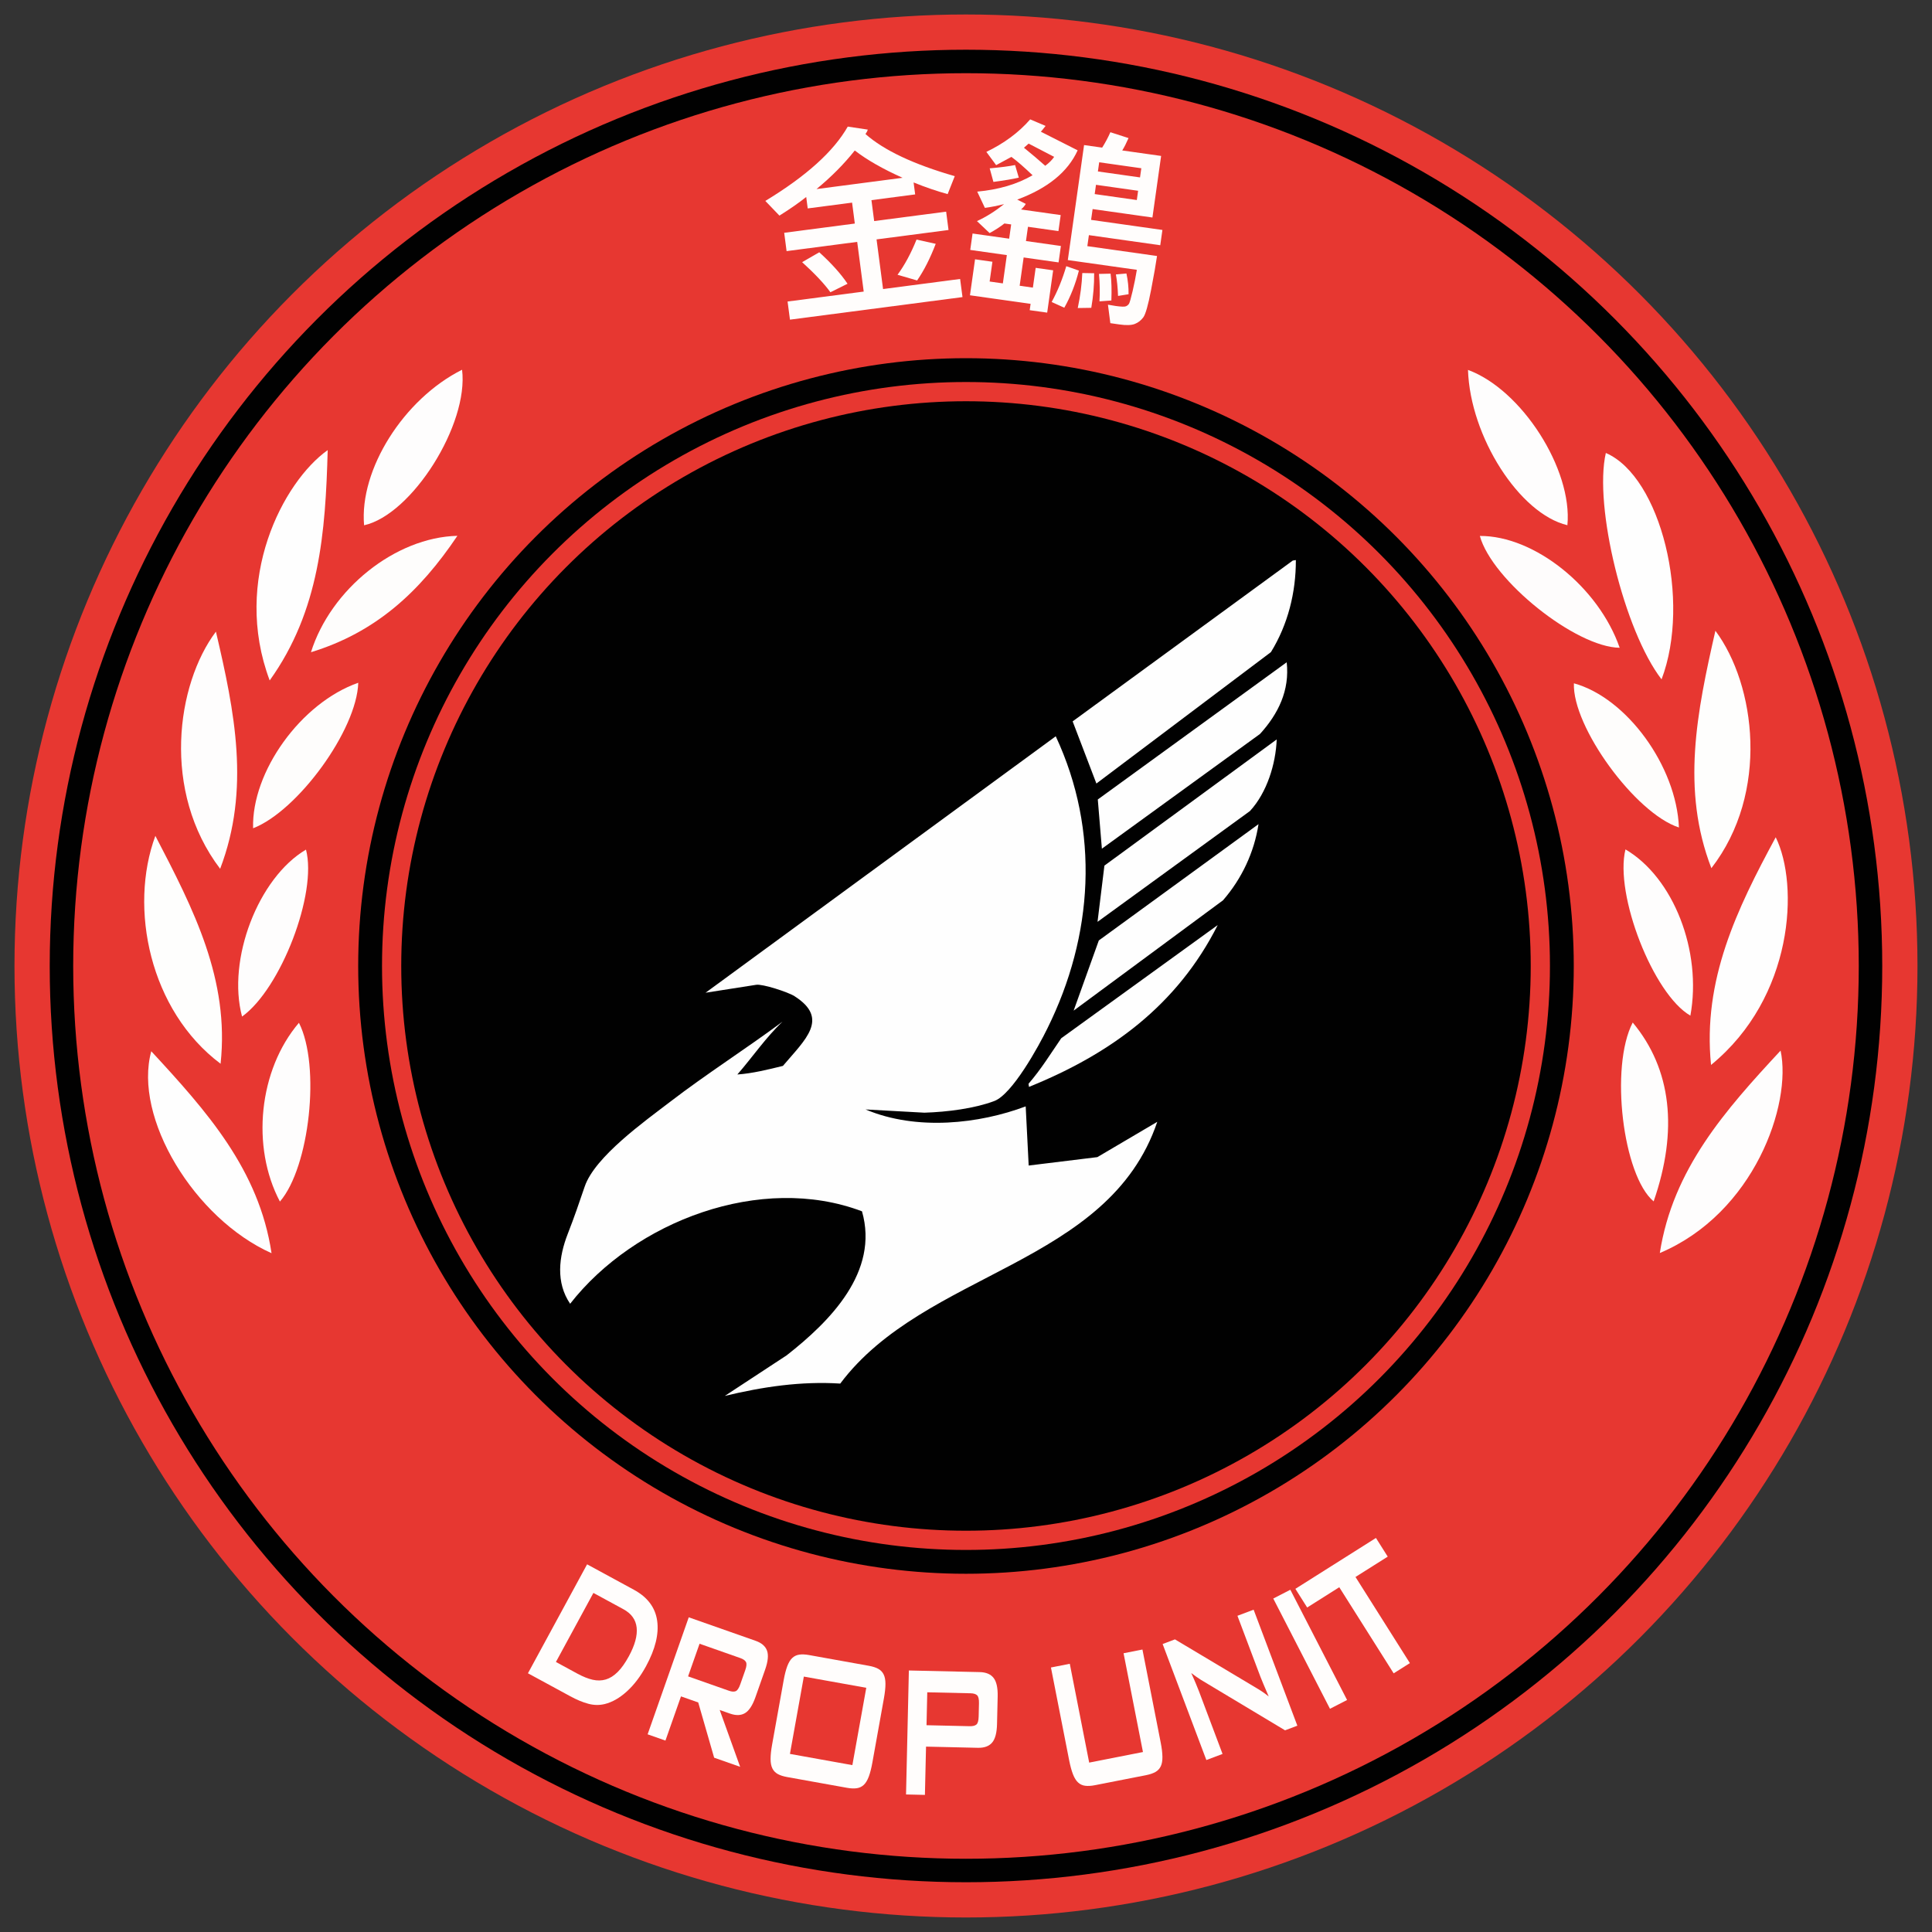<?xml version="1.0" encoding="UTF-8"?>
<svg id="uuid-267a00ca-8b91-45cf-8198-c675c84752da" data-name="Capa 1" xmlns="http://www.w3.org/2000/svg" viewBox="0 0 566.93 566.93">
  <rect x="0" y="0" width="566.93" height="566.93" fill="#333333" stroke="none"/>
  <defs>
    <style>
      .uuid-e533f154-fa36-4b92-a561-53bb6998ff56 {
        fill: #fefdfc;
      }

      .uuid-842442a9-012d-41e8-98a3-fc693cde5efc {
        fill: #fefefe;
      }

      .uuid-0f6ce42f-1616-4d7e-8375-467236e8caef {
        fill: #fffdfc;
      }

      .uuid-766bf1da-69a3-44a3-b276-6bec71bd01ea {
        fill: none;
      }

      .uuid-40f90375-b996-425b-853e-b29328b7d652 {
        fill: #fefcfc;
      }

      .uuid-865919fb-b63f-42ab-8b72-72f86f37e40e {
        fill: #fefdfd;
      }

      .uuid-c27b0c08-0a91-4780-9752-0fef9f00b90e {
        fill: #e73731;
      }

      .uuid-a884874d-7f80-46f5-8de0-479d71d64e41 {
        fill: #010101;
      }

      .uuid-1504941e-20ad-4514-90a1-89d18000db9b {
        fill: #fefefd;
      }
    </style>
  </defs>
  <g>
    <circle class="uuid-c27b0c08-0a91-4780-9752-0fef9f00b90e" cx="283.46" cy="283.46" r="279.21"/>
    <circle class="uuid-a884874d-7f80-46f5-8de0-479d71d64e41" cx="283.46" cy="283.46" r="268.87"/>
    <circle class="uuid-c27b0c08-0a91-4780-9752-0fef9f00b90e" cx="283.46" cy="283.46" r="261.98"/>
    <circle class="uuid-a884874d-7f80-46f5-8de0-479d71d64e41" cx="283.46" cy="283.46" r="178.35"/>
    <circle class="uuid-c27b0c08-0a91-4780-9752-0fef9f00b90e" cx="283.46" cy="283.46" r="171.36"/>
    <circle class="uuid-a884874d-7f80-46f5-8de0-479d71d64e41" cx="283.46" cy="283.46" r="165.72"/>
    <g>
      <circle class="uuid-766bf1da-69a3-44a3-b276-6bec71bd01ea" cx="282.37" cy="285.24" r="241.59"/>
      <path class="uuid-0f6ce42f-1616-4d7e-8375-467236e8caef" d="M172.28,459.04l13.71,7.45c4.02,2.18,6.3,5.22,6.85,9.1.55,3.88-.54,8.32-3.25,13.32-1.64,3.01-3.51,5.49-5.63,7.41-2.12,1.93-4.29,3.17-6.51,3.72-1.56.38-3.16.36-4.8-.08-1.64-.43-3.4-1.17-5.3-2.2l-12.43-6.75,17.36-31.97ZM169.54,491.17c1.57.85,3.03,1.43,4.38,1.74,1.35.3,2.63.28,3.84-.08,1.21-.36,2.38-1.09,3.49-2.2,1.12-1.1,2.21-2.65,3.29-4.63,1.77-3.26,2.53-6.06,2.28-8.39-.25-2.33-1.55-4.13-3.89-5.4l-8.8-4.78-11,20.26,6.4,3.48Z"/>
      <path class="uuid-0f6ce42f-1616-4d7e-8375-467236e8caef" d="M202.12,474.59l19.6,6.89c1.77.62,2.89,1.59,3.36,2.9.47,1.31.28,3.16-.56,5.56l-2.83,8.05c-.84,2.39-1.85,3.96-3.04,4.69-1.19.73-2.67.78-4.44.16l-3.02-1.06,6,16.68-7.63-2.68-4.67-16.21-5.06-1.78-4.56,12.97-5.23-1.84,12.06-34.32ZM205.28,482.34l-3.37,9.58,11.97,4.21c.83.29,1.49.34,1.99.14.5-.2.96-.87,1.36-2.03l1.45-4.12c.41-1.15.47-1.96.21-2.43-.27-.47-.81-.85-1.64-1.14l-11.97-4.21Z"/>
      <path class="uuid-0f6ce42f-1616-4d7e-8375-467236e8caef" d="M231.01,488.95c.4-1.07.89-1.88,1.46-2.42s1.26-.87,2.06-.99c.8-.12,1.76-.08,2.87.12l17.58,3.16c1.11.2,2.02.49,2.73.88.71.39,1.24.94,1.59,1.65.35.71.53,1.63.53,2.78,0,1.15-.15,2.55-.45,4.22l-3.39,18.87c-.3,1.67-.65,3.04-1.05,4.11-.4,1.07-.89,1.88-1.46,2.42s-1.26.87-2.06.99-1.76.08-2.87-.12l-17.58-3.16c-1.11-.2-2.02-.49-2.73-.88-.71-.39-1.24-.94-1.59-1.65-.35-.71-.53-1.63-.53-2.78,0-1.15.15-2.55.45-4.22l3.39-18.87c.3-1.67.65-3.04,1.05-4.11ZM250.12,517.96l4.08-22.69-18.32-3.29-4.08,22.69,18.32,3.29Z"/>
      <path class="uuid-0f6ce42f-1616-4d7e-8375-467236e8caef" d="M266.7,490.19l20.77.47c1.88.04,3.25.62,4.1,1.72.85,1.1,1.25,2.92,1.19,5.46l-.19,8.11c-.06,2.54-.54,4.34-1.44,5.4s-2.29,1.57-4.17,1.53l-15.22-.35-.33,14.17-5.54-.13.83-36.37ZM272.1,496.59l-.22,9.66,12.69.29c.88.02,1.52-.14,1.94-.48.42-.34.64-1.12.67-2.35l.09-3.88c.03-1.22-.16-2.01-.56-2.38-.4-.36-1.04-.55-1.91-.57l-12.69-.29Z"/>
      <path class="uuid-0f6ce42f-1616-4d7e-8375-467236e8caef" d="M319.62,517.22l15.77-3.1-5.69-28.99,5.54-1.09,5.35,27.26c.33,1.66.5,3.06.51,4.21.02,1.15-.14,2.08-.48,2.79-.34.71-.86,1.27-1.56,1.67-.71.4-1.61.71-2.72.93l-15.03,2.95c-1.11.22-2.06.27-2.87.17-.8-.1-1.5-.42-2.08-.96-.58-.53-1.08-1.33-1.5-2.4s-.79-2.43-1.12-4.09l-5.35-27.26,5.53-1.09,5.69,28.99Z"/>
      <path class="uuid-0f6ce42f-1616-4d7e-8375-467236e8caef" d="M341.17,482.42l3.61-1.36,23.52,14.04c.68.4,1.35.81,2,1.24.65.43,1.31.93,1.99,1.47-.59-1.38-1.09-2.56-1.51-3.54-.42-.97-.72-1.72-.92-2.25l-6.74-17.88,4.75-1.79,12.83,34.04-3.61,1.36-24.6-14.76c-.49-.32-.97-.64-1.44-.96-.47-.32-.97-.69-1.49-1.09.59,1.29,1.06,2.38,1.43,3.27.37.89.65,1.58.83,2.06l6.93,18.41-4.75,1.79-12.83-34.04Z"/>
      <path class="uuid-0f6ce42f-1616-4d7e-8375-467236e8caef" d="M373.63,469.08l5.01-2.58,16.65,32.35-5.02,2.58-16.64-32.35Z"/>
      <path class="uuid-0f6ce42f-1616-4d7e-8375-467236e8caef" d="M413.73,488.02l-4.77,3.01-15.96-25.27-9.42,5.95-3.46-5.48,23.64-14.93,3.46,5.48-9.46,5.97,15.96,25.27Z"/>
    </g>
    <g>
      <g>
        <path class="uuid-842442a9-012d-41e8-98a3-fc693cde5efc" d="M79.14,199.67c-11.12-29.6,3.96-58.31,17.02-67.59-.65,24.15-2.37,47.12-17.02,67.59Z"/>
        <path class="uuid-865919fb-b63f-42ab-8b72-72f86f37e40e" d="M64.6,254.94c-17.24-22.68-12.86-54.14-1.24-69.59,5.53,23.58,10.13,46.27,1.24,69.59Z"/>
        <path class="uuid-1504941e-20ad-4514-90a1-89d18000db9b" d="M64.73,312.15c-20.85-15.63-26.96-45.74-19.14-66.87,11.23,21.56,21.79,42.1,19.14,66.87Z"/>
        <path class="uuid-842442a9-012d-41e8-98a3-fc693cde5efc" d="M44.39,308.48c16.18,17.51,31.62,34.72,35.29,59.26-22.64-10.12-40.63-39.77-35.29-59.26Z"/>
        <path class="uuid-865919fb-b63f-42ab-8b72-72f86f37e40e" d="M106.84,154.14c-1.44-16.33,11.62-37.07,28.75-45.64,2,16.01-14.69,42.5-28.75,45.64Z"/>
        <path class="uuid-e533f154-fa36-4b92-a561-53bb6998ff56" d="M134.22,157.23c-11.12,16.55-24.03,28.37-42.97,34.16,5.78-18.43,24.68-33.71,42.97-34.16Z"/>
        <path class="uuid-865919fb-b63f-42ab-8b72-72f86f37e40e" d="M89.79,249.31c3.37,12.8-7.36,40.82-18.76,48.99-4.47-16.67,4.73-40.71,18.76-48.99Z"/>
        <path class="uuid-865919fb-b63f-42ab-8b72-72f86f37e40e" d="M87.72,300.13c6.42,12.62,3.1,42.41-5.58,52.46-8.5-16.04-6.23-38.62,5.58-52.46Z"/>
        <path class="uuid-e533f154-fa36-4b92-a561-53bb6998ff56" d="M105.13,200.35c-.43,13.91-17.78,37.63-30.86,42.7-.49-16.54,14.02-36.81,30.86-42.7Z"/>
      </g>
      <g>
        <path class="uuid-842442a9-012d-41e8-98a3-fc693cde5efc" d="M487.57,199.35c-10.92-14.14-19.94-50.79-16.35-66.43,16.15,6.97,25.11,43.37,16.35,66.43Z"/>
        <path class="uuid-1504941e-20ad-4514-90a1-89d18000db9b" d="M503.37,185.09c11.81,15.85,15.94,47.53-1.18,69.67-8.89-23.03-4.27-45.75,1.18-69.67Z"/>
        <path class="uuid-842442a9-012d-41e8-98a3-fc693cde5efc" d="M521.07,245.69c6.89,13.96,5.3,46.97-18.98,66.81-2.51-24.94,7.6-45.76,18.98-66.81Z"/>
        <path class="uuid-865919fb-b63f-42ab-8b72-72f86f37e40e" d="M487.06,367.69c3.81-24.59,19.21-41.93,35.44-59.4,3.37,15.81-7.81,47.74-35.44,59.4Z"/>
        <path class="uuid-865919fb-b63f-42ab-8b72-72f86f37e40e" d="M430.77,108.55c15.75,5.76,30.73,29.17,29.17,45.57-14.05-3.33-28.53-25.95-29.17-45.57Z"/>
        <path class="uuid-40f90375-b996-425b-853e-b29328b7d652" d="M434.25,157.27c15.99-.1,34.85,14.99,41.03,32.81-12.86-.13-37.45-19.79-41.03-32.81Z"/>
        <path class="uuid-865919fb-b63f-42ab-8b72-72f86f37e40e" d="M476.98,249.25c14.09,8.27,22.51,29.83,19.05,48.78-10.88-6.25-22.32-35.54-19.05-48.78Z"/>
        <path class="uuid-e533f154-fa36-4b92-a561-53bb6998ff56" d="M461.85,200.51c15.48,4.26,30.09,24.31,30.82,42.31-12.8-4.14-31.33-29.58-30.82-42.31Z"/>
        <path class="uuid-865919fb-b63f-42ab-8b72-72f86f37e40e" d="M479.11,300.05c11.38,13.65,13.38,31.61,6.14,52.49-9.02-7.54-12.92-39.44-6.14-52.49Z"/>
      </g>
    </g>
    <g>
      <circle class="uuid-766bf1da-69a3-44a3-b276-6bec71bd01ea" cx="282.37" cy="285.24" r="197.96"/>
      <path class="uuid-0f6ce42f-1616-4d7e-8375-467236e8caef" d="M280.16,51.71l-2.08,5.25c-3.18-.87-6.51-2.01-9.99-3.42l.46,3.51-12.83,1.68.8,6.14,21.12-2.76.7,5.38-21.12,2.76,1.91,14.57,22.61-2.96.7,5.32-50.63,6.62-.7-5.32,22.34-2.92-1.91-14.58-20.72,2.71-.7-5.38,20.72-2.71-.8-6.14-13.02,1.7-.44-3.36c-2.18,1.74-4.8,3.56-7.86,5.47l-4.14-4.31c12-7.27,20.06-14.54,24.19-21.81l5.87.88c-.09.39-.32.82-.67,1.3,5.41,4.78,14.15,8.9,26.2,12.36ZM248.7,83.27l-5.02,2.49c-1.82-2.52-4.59-5.46-8.3-8.83l5.03-2.9c3.57,3.24,6.34,6.32,8.29,9.23ZM264.87,52.18c-5.81-2.6-10.49-5.27-14.04-8.02-3.13,3.95-6.87,7.73-11.23,11.32l25.27-3.31ZM274.58,71.55c-1.64,4.28-3.46,7.86-5.46,10.75l-5.75-1.67c2.08-2.82,3.94-6.26,5.58-10.33l5.63,1.25Z"/>
      <path class="uuid-0f6ce42f-1616-4d7e-8375-467236e8caef" d="M316.23,44.11c-2.86,6.32-8.77,11.14-17.73,14.46l2.5,1.26c-.26.5-.72,1.05-1.38,1.64l11.63,1.64-.66,4.7-8.94-1.26-.59,4.18,10.25,1.45-.68,4.82-10.25-1.45-1.17,8.3,3.88.55.82-5.8,5.13.72-1.75,12.42-5.13-.72.26-1.86-17.79-2.51,1.49-10.56,5.1.72-.82,5.8,3.88.55,1.17-8.3-10.74-1.52.68-4.82,10.74,1.52.59-4.18-1.98-.28c-1.35,1.05-2.8,1.99-4.35,2.81l-3.71-3.51c2.64-1.2,5.29-2.86,7.96-4.98-2,.5-3.88.87-5.63,1.1l-2.25-4.77c6.31-.58,11.72-2.18,16.24-4.8-2.49-2.38-4.55-4.18-6.21-5.39l-4.48,2.42-2.87-3.89c5.23-2.52,9.52-5.7,12.86-9.54l4.52,1.92c-.86,1.1-1.33,1.67-1.39,1.7l10.83,5.48ZM298.97,52.13c-1.78.41-4.27.83-7.46,1.25l-1.09-3.98c3.15-.28,5.64-.6,7.45-.97l1.09,3.7ZM309.33,46.03l-7.48-3.89-1.38,1.21c2.29,1.86,4.38,3.63,6.25,5.3,1.16-.87,2.03-1.75,2.61-2.62ZM316.59,79.42c-1.02,4.01-2.45,7.63-4.28,10.88l-3.71-1.68c1.73-3.16,3.16-6.66,4.29-10.51l3.71,1.3ZM340.46,71.96l-20.93-2.96-.46,3.23,20.45,2.89c-.31,2.2-.89,5.53-1.75,9.99-.86,4.46-1.62,7.14-2.29,8.03-.67.89-1.49,1.53-2.48,1.92-.99.39-2.52.44-4.59.14l-2.59-.37-.7-5.42c.87.16,1.63.29,2.28.38,1.63.23,2.63.26,3.02.08.39-.17.68-.43.89-.76.2-.33.55-1.58,1.06-3.74.5-2.16.91-4.22,1.23-6.19l-20.26-2.86,4.77-33.75,5.31.75c.91-1.43,1.71-2.93,2.41-4.52l5.33,1.72c-.65,1.49-1.26,2.7-1.85,3.63l11.41,1.61-2.55,18.07-17.55-2.48-.45,3.17,20.93,2.96-.63,4.46ZM320.22,90.33l-3.96.06c.75-3.57,1.2-6.99,1.33-10.27l3.48.06c.03,3.32-.25,6.71-.84,10.15ZM333.59,58.7l.38-2.72-12.36-1.75-.38,2.72,12.36,1.75ZM334.53,52.05l.38-2.68-12.36-1.75-.38,2.69,12.36,1.75ZM326.12,88.18l-3.49.25c.16-2.61.11-5.3-.14-8.05l3.4-.08c.28,2.16.35,4.78.23,7.88ZM331.17,86.34l-3.09.5c-.09-2.44-.3-4.55-.63-6.31l3.09-.28c.45,2.08.66,4.11.63,6.1Z"/>
    </g>
  </g>
  <g>
    <path class="uuid-842442a9-012d-41e8-98a3-fc693cde5efc" d="M372.94,191.36c4.98-8.06,7.35-17.52,7.32-27.01l-.9.14-64.6,47.19,6.97,18.24,51.21-38.56Z"/>
    <path class="uuid-842442a9-012d-41e8-98a3-fc693cde5efc" d="M301.86,342.03l-.88-17.37c-13.58,5.1-31.95,7.25-46.99.9l17.27.95c6.75-.21,14.69-1.23,20.48-3.41,5.29-1.95,13.06-16.09,15.62-21.35,13.44-27.14,15.45-57.84,2.44-85.69l-102.76,75.25,14.87-2.33c1.84-.29,9.32,2.12,11.21,3.33,10.41,6.62,3.12,12.78-3.38,20.47-4.34,1.07-8.98,2.22-13.37,2.52,4.38-5.01,8.42-10.96,13.26-15.5-10.81,8.02-22.28,15.3-32.95,23.49-7.4,5.67-22.11,16.12-25.1,24.88-1.8,5.26-2.93,8.63-4.99,13.93-2.61,6.7-3.55,14.21.71,20.48,18.98-24.27,56.03-38.33,85.64-27.13,5.1,17.75-9.36,32.28-22.1,42.26l-18.15,11.91c11.15-2.68,22.34-4.35,33.87-3.62,24.84-33.13,78.73-34.53,93.03-76.81l-17.58,10.36-20.17,2.47Z"/>
    <path class="uuid-842442a9-012d-41e8-98a3-fc693cde5efc" d="M323.33,249.05l46.4-33.67c5.4-5.93,8.76-12.84,7.84-21.04l-55.43,40.26,1.2,14.44Z"/>
    <path class="uuid-842442a9-012d-41e8-98a3-fc693cde5efc" d="M322.07,270.5l44.71-32.5c5-5.41,7.58-13.82,7.86-21.02l-50.56,37.03-2.02,16.49Z"/>
    <path class="uuid-842442a9-012d-41e8-98a3-fc693cde5efc" d="M315.07,296.55l43.81-32.36c5.49-6.31,9.16-14.08,10.42-22.35l-46.86,34.13-7.38,20.57Z"/>
    <path class="uuid-842442a9-012d-41e8-98a3-fc693cde5efc" d="M301.81,318.04l.14.9c24.05-9.73,43.5-23.96,55.38-47.49l-45.92,33.22c-3.24,4.71-5.82,8.98-9.61,13.37Z"/>
  </g>
</svg>
